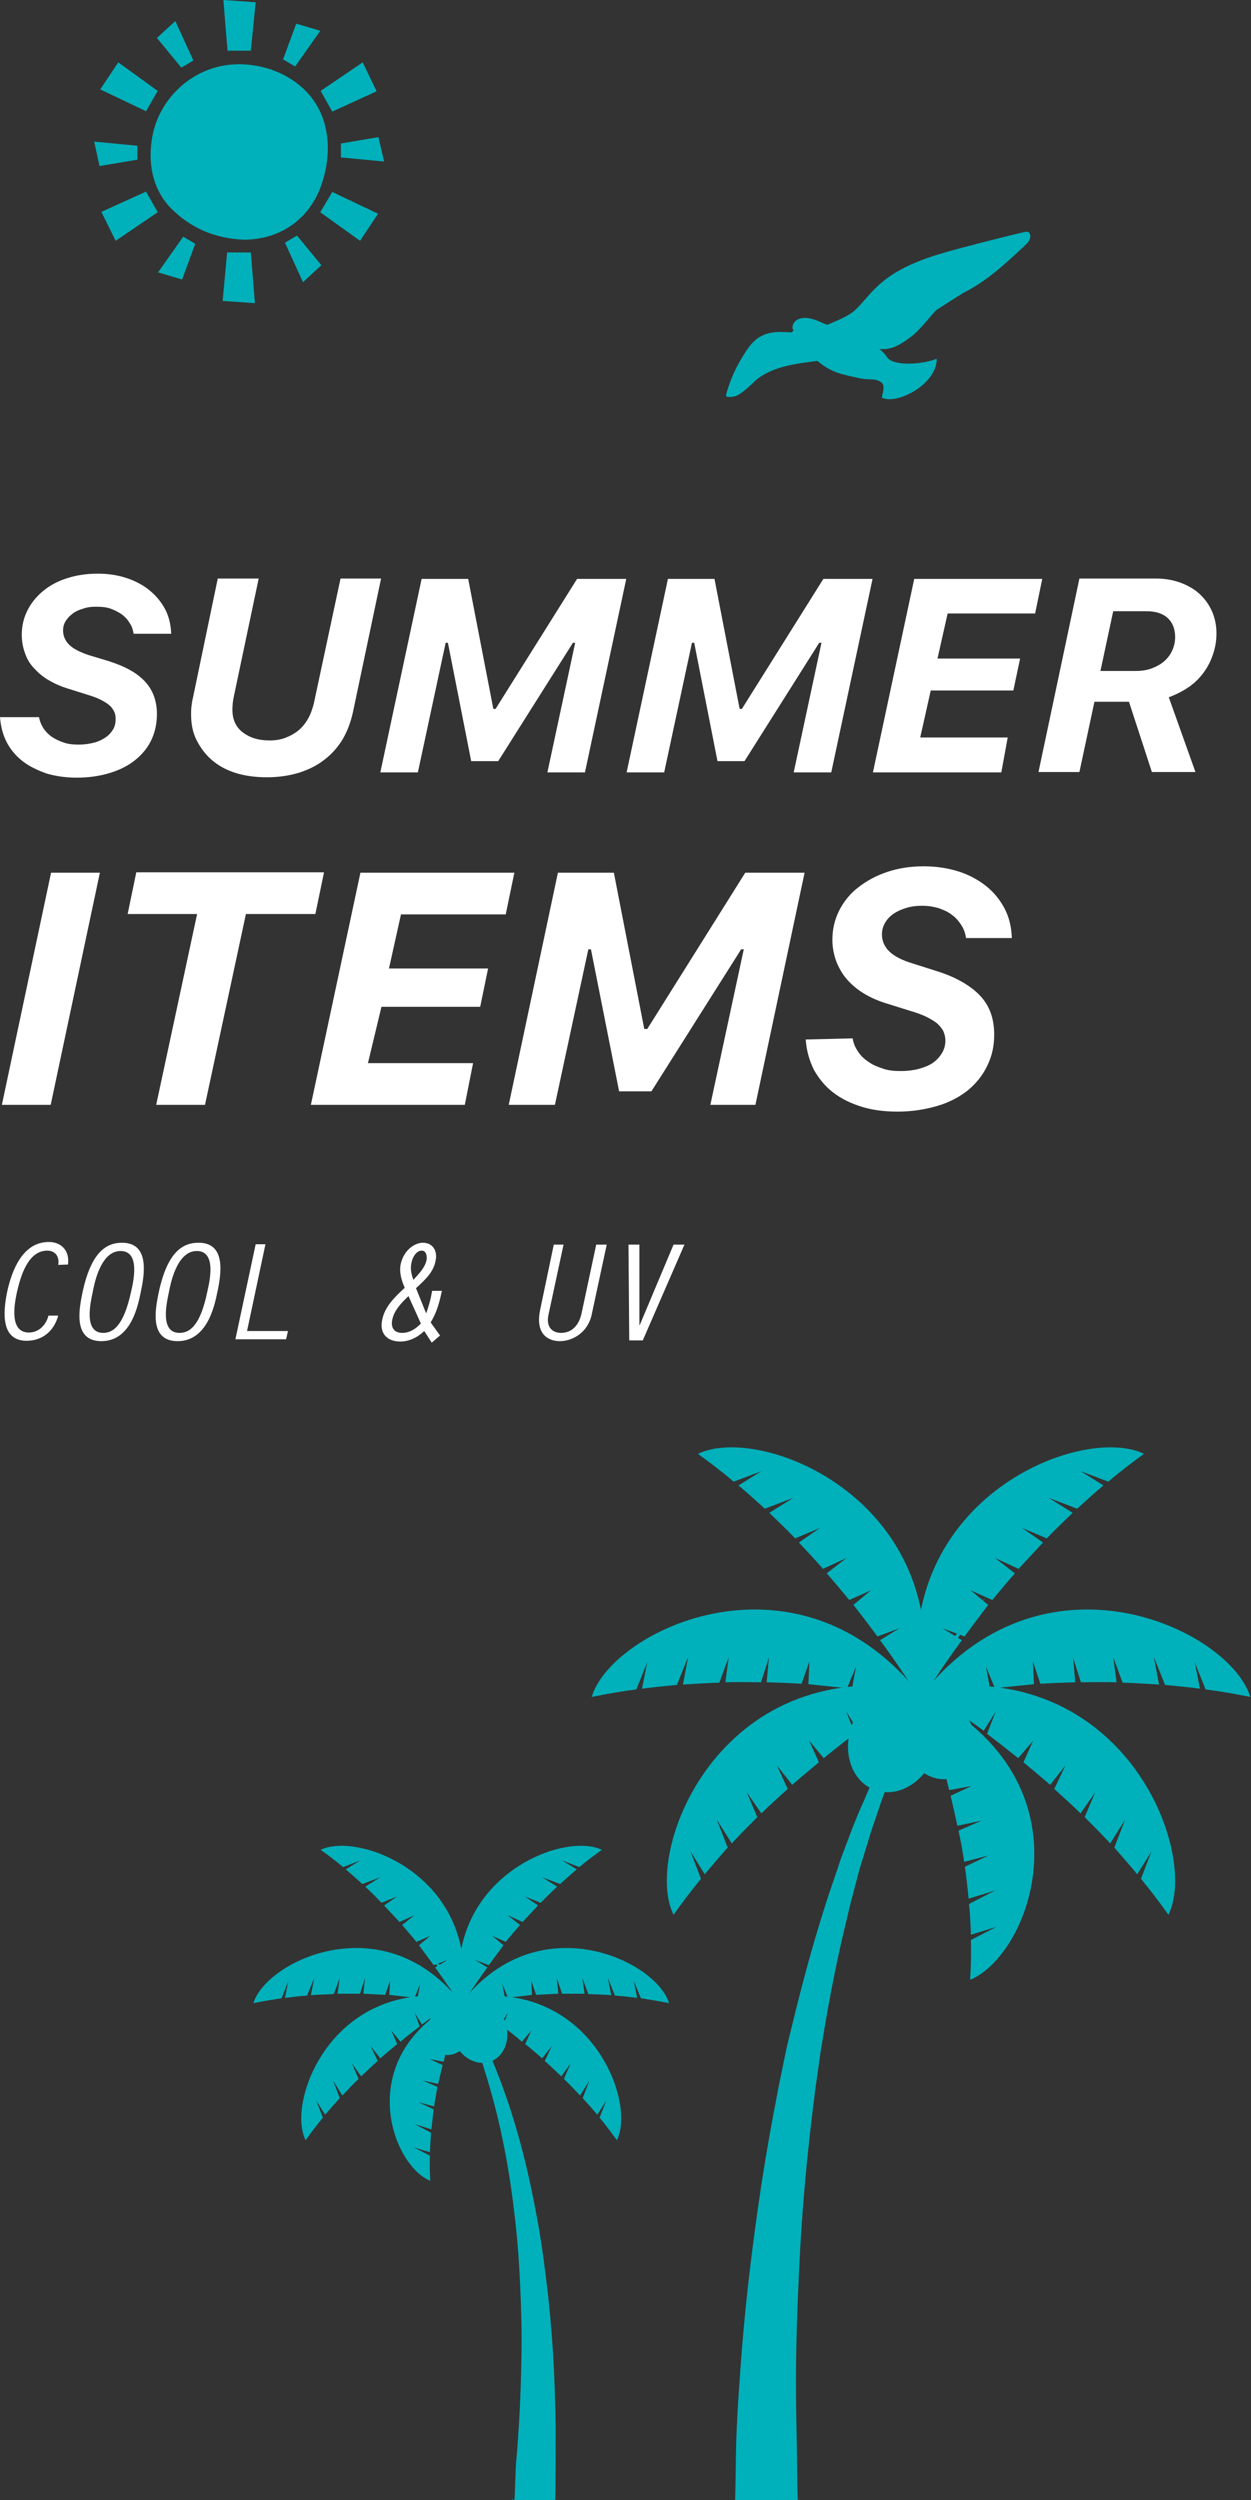 <?xml version="1.0" encoding="utf-8"?>
<!-- Generator: Adobe Illustrator 27.2.0, SVG Export Plug-In . SVG Version: 6.00 Build 0)  -->
<svg version="1.1" id="_レイヤー_2" xmlns="http://www.w3.org/2000/svg" xmlns:xlink="http://www.w3.org/1999/xlink" x="0px"
	 y="0px" viewBox="0 0 333.2 665.5" style="enable-background:new 0 0 333.2 665.5;" xml:space="preserve">
<rect x="0" y="0" width="333.2" height="665.5" fill="#333333" stroke="none"/>
<style type="text/css">
	.st0{fill:#00B1BB;}
	.st1{fill:#FFFFFF;}
</style>
<g id="_レイヤー_1-2">
	<g>
		<g>
			<path class="st0" d="M195.7,665.6C195.7,664.1,195.8,666.9,195.7,665.6h0.1c0.1-2.7,0.2-13.5,0.3-16.1c0.2-5.3,0.5-10.6,0.9-15.9
				c0.7-10.6,1.7-21.1,3-31.7s2.8-21,4.6-31.4c0.9-5.2,1.9-10.4,2.9-15.6l1.6-7.8c0.5-2.6,1.2-5.2,1.8-7.7
				c2.5-10.3,5.2-20.5,8.4-30.6c0.4-1.3,0.8-2.5,1.2-3.8l1.3-3.8l1.3-3.8l0.6-1.9l0.7-1.9l2.8-7.4c1-2.5,2-4.9,3.1-7.3
				c1-2.5,2.1-4.8,3.2-7.2c1.1-2.4,2.2-4.8,3.4-7.1c1.2-2.3,2.4-4.7,3.6-7l3.9-6.9c5.4-9,11.4-17.7,18.2-25.7
				c-6.2,8.5-11.6,17.4-16.3,26.7l-3.4,7L240,466c-1.1,2.4-1.9,4.8-2.9,7.2c-0.9,2.4-1.9,4.8-2.7,7.3c-0.8,2.5-1.7,4.9-2.5,7.4
				l-2.3,7.5l-0.6,1.9l-0.5,1.9l-1,3.8l-1,3.8c-0.3,1.2-0.6,2.5-0.9,3.8c-2.5,10.1-4.5,20.3-6.2,30.5c-0.4,2.6-0.9,5.1-1.2,7.7
				l-1.1,7.7c-0.6,5.2-1.3,10.3-1.8,15.5c-1.1,10.3-1.9,20.7-2.4,31S212,623.7,212,634c0,5.2,0.1,10.3,0.2,15.5
				c0.1,2.6,0.1,13.4,0.3,16h0.2c0.1,1.3,0.1-1.2,0.2,0H195.7L195.7,665.6z"/>
			<path class="st0" d="M227.7,461.5l-2.3-5.9l3.2,5.1c6.1-4.5,11.6-8.2,15.8-11c-53-9-73.3,43.3-65,60c2.3-3.3,4.8-6.5,7.3-9.6
				l-2.8-7.3l3.8,6.1c2-2.4,4.1-4.8,6.1-7.1l-2.9-7.5l4,6.4c2.2-2.4,4.5-4.7,6.8-7l-2.8-6.6l3.9,5.6c2.3-2.3,4.7-4.4,7-6.5l-2.9-6.3
				l4.1,5.2c2.4-2.1,4.8-4.1,7.1-6l-2.6-5.8l3.9,4.7C222.2,465.7,225,463.5,227.7,461.5L227.7,461.5z"/>
			<path class="st0" d="M225.6,449.4l2.4-5.8l-1.1,6c7.6,0.9,14.1,1.9,19.1,2.7c-32.6-42.8-83.1-18.5-88.4-0.6c4-0.8,7.9-1.5,11.9-2
				l2.9-7.3l-1.4,7.1c3.1-0.4,6.2-0.7,9.3-1l3-7.5l-1.4,7.4c3.3-0.2,6.5-0.4,9.7-0.5l2.5-6.8l-0.9,6.7c3.2-0.1,6.4,0,9.5,0l2.1-6.6
				l-0.6,6.6c3.2,0.1,6.3,0.2,9.3,0.4l2.1-6l-0.3,6.1C218.8,448.7,222.3,449,225.6,449.4L225.6,449.4z"/>
			<path class="st0" d="M233.7,435.6l5.9-2.2l-5.2,3.2c4.5,6.1,8.1,11.6,10.9,15.9c9.4-53-42.6-73.7-59.4-65.5
				c3.3,2.4,6.5,4.8,9.5,7.4l7.4-2.8l-6.1,3.8c2.4,2,4.7,4.1,7,6.2l7.6-2.9l-6.4,4c2.4,2.3,4.7,4.5,6.9,6.8l6.6-2.8l-5.6,3.9
				c2.2,2.4,4.4,4.7,6.4,7l6.3-2.9l-5.3,4.1c2.1,2.4,4.1,4.8,6,7.1l5.8-2.6l-4.7,3.9C229.6,430.1,231.7,432.9,233.7,435.6
				L233.7,435.6z"/>
			<path class="st0" d="M262.9,461.5l2.3-5.9l-3.2,5.1c-6.1-4.5-11.6-8.2-15.8-11c53-9,73.3,43.3,65,60c-2.3-3.3-4.8-6.5-7.3-9.6
				l2.8-7.3l-3.8,6.1c-2-2.4-4.1-4.8-6.1-7.1l2.9-7.5l-4,6.4c-2.2-2.4-4.5-4.7-6.8-7l2.8-6.6l-3.9,5.6c-2.3-2.3-4.7-4.4-7-6.5l3-6.3
				l-4.1,5.2c-2.4-2.1-4.8-4.1-7.1-6l2.6-5.8l-4,4.7C268.3,465.7,265.5,463.5,262.9,461.5L262.9,461.5z"/>
			<path class="st0" d="M250.3,467.3l5.4-2.8l-5.7,1.8c-2-6.5-4-12-5.6-16.2c47.3,22.6,30.9,69.8,14,76.9c0.2-3.6,0.3-7.1,0.2-10.6
				l6.8-3.5l-6.8,2.1c-0.1-2.8-0.2-5.5-0.5-8.2l7-3.6l-7.1,2.2c-0.3-2.9-0.6-5.7-1-8.5l6.3-3l-6.5,1.7c-0.4-2.8-0.9-5.6-1.5-8.3
				l6.2-2.7l-6.5,1.4c-0.6-2.8-1.2-5.4-1.8-8l5.6-2.6l-6,1.1C252,473.1,251.2,470.1,250.3,467.3L250.3,467.3z"/>
			<path class="st0" d="M265,449.4l-2.4-5.8l1.1,6c-7.6,0.9-14.1,1.9-19.1,2.7c32.6-42.8,83.1-18.5,88.4-0.6c-4-0.8-7.9-1.5-11.9-2
				l-2.9-7.3l1.4,7.1c-3.1-0.4-6.2-0.7-9.3-1l-3-7.5l1.4,7.4c-3.3-0.2-6.5-0.4-9.7-0.5l-2.5-6.8l0.9,6.7c-3.2-0.1-6.4,0-9.5,0
				l-2.1-6.6l0.6,6.6c-3.2,0.1-6.3,0.2-9.3,0.4l-2-6l0.3,6.1C271.8,448.7,268.3,449,265,449.4L265,449.4z"/>
			<path class="st0" d="M256.9,435.6l-5.9-2.2l5.2,3.2c-4.5,6.1-8.1,11.6-10.9,15.9c-9.4-53,42.6-73.7,59.4-65.5
				c-3.3,2.4-6.5,4.8-9.5,7.4l-7.4-2.8l6.1,3.8c-2.4,2-4.7,4.1-7,6.2l-7.6-2.9l6.4,4c-2.4,2.3-4.7,4.5-6.9,6.8l-6.6-2.8l5.6,3.9
				c-2.2,2.4-4.4,4.7-6.5,7l-6.3-2.9l5.3,4.1c-2.1,2.4-4.1,4.8-6,7.1l-5.8-2.6l4.7,3.9C261,430.1,258.9,432.9,256.9,435.6
				L256.9,435.6z"/>
			
				<ellipse transform="matrix(0.358 -0.934 0.934 0.358 -279.748 519.471)" class="st0" cx="237.8" cy="463.1" rx="14.2" ry="11.7"/>
			<path class="st0" d="M241.3,465.8c2.2,5.9,8,9.1,12.8,7.3c4.8-1.8,6.9-8.1,4.6-14s-8-9.1-12.8-7.3
				C241.1,453.7,239,459.9,241.3,465.8L241.3,465.8z"/>
		</g>
		<g>
			<path class="st0" d="M136.4,665.6c0.2-1.5,0.4,1.5,0.6,0c0.2-1.6,0.3-9,0.5-10.5c0.3-3.2,0.5-6.3,0.7-9.5
				c0.4-6.3,0.6-12.7,0.7-19.1c0.1-6.4-0.1-12.8-0.4-19.1c-0.3-6.4-0.8-12.7-1.6-19.1c-1.5-12.7-4-25.2-7.9-37.4
				c-0.4-1.5-1-3-1.6-4.5l-0.8-2.3c-0.3-0.8-0.6-1.5-0.9-2.2c-0.6-1.5-1.2-3-1.8-4.4l-2-4.4c-2.8-5.7-6.1-11.3-9.9-16.5
				c4.2,4.9,7.9,10.3,11.2,15.9l2.4,4.3c0.8,1.4,1.4,2.9,2.2,4.4c0.3,0.7,0.7,1.5,1.1,2.2l1,2.2c0.6,1.5,1.3,3,1.9,4.5
				c4.9,12.1,8.3,24.7,10.7,37.5c1.3,6.4,2.2,12.8,3,19.3c0.8,6.5,1.4,13,1.8,19.5c0.4,6.5,0.6,13,0.7,19.6c0,3.3,0,16.5-0.1,19.8
				c0,1.6-0.1-1.6-0.2,0c-0.1,1.7-0.1-1.8-0.3,0H136.4L136.4,665.6z"/>
			<path class="st0" d="M133.9,539.4l1.4-3.7l-2,3.2c-3.9-2.9-7.3-5.2-9.9-7c33.4-5.7,46.2,27.3,40.9,37.8c-1.5-2.1-3-4.1-4.6-6
				l1.8-4.6l-2.4,3.8c-1.3-1.5-2.6-3-3.9-4.4l1.8-4.7l-2.5,4c-1.4-1.5-2.8-3-4.3-4.4l1.8-4.2l-2.5,3.5c-1.5-1.4-2.9-2.8-4.4-4.1
				l1.9-4l-2.6,3.3c-1.5-1.3-3-2.6-4.5-3.8l1.6-3.6l-2.5,3C137.4,542,135.6,540.7,133.9,539.4L133.9,539.4z"/>
			<path class="st0" d="M135.3,531.8l-1.5-3.7l0.7,3.8c-4.8,0.5-8.9,1.2-12,1.7c20.5-27,52.3-11.7,55.7-0.4c-2.5-0.5-5-0.9-7.5-1.3
				l-1.9-4.6l0.9,4.5c-2-0.2-3.9-0.5-5.9-0.6l-1.9-4.7l0.9,4.6c-2.1-0.2-4.1-0.2-6.1-0.3l-1.6-4.3l0.6,4.2c-2.1,0-4.1,0-6,0
				l-1.4-4.2l0.4,4.2c-2,0.1-4,0.2-5.9,0.3l-1.3-3.8l0.2,3.8C139.6,531.3,137.4,531.5,135.3,531.8L135.3,531.8z"/>
			<path class="st0" d="M130.2,523.1l-3.7-1.4l3.3,2c-2.8,3.9-5.1,7.3-6.9,10c-5.9-33.4,26.9-46.4,37.4-41.3c-2.1,1.5-4.1,3-6,4.6
				l-4.6-1.8l3.9,2.4c-1.5,1.3-3,2.6-4.4,3.9l-4.8-1.8l4,2.5c-1.5,1.4-3,2.9-4.4,4.3l-4.2-1.7l3.5,2.4c-1.4,1.5-2.8,3-4.1,4.4
				l-4-1.8l3.3,2.6c-1.3,1.5-2.6,3-3.8,4.5l-3.6-1.6l3,2.5C132.8,519.6,131.4,521.4,130.2,523.1L130.2,523.1z"/>
			<path class="st0" d="M111.8,539.4l-1.4-3.7l2,3.2c3.8-2.9,7.3-5.2,9.9-7c-33.4-5.7-46.2,27.3-40.9,37.8c1.5-2.1,3-4.1,4.6-6
				l-1.8-4.6l2.4,3.8c1.3-1.5,2.6-3,3.9-4.4l-1.8-4.7l2.5,4c1.4-1.5,2.8-3,4.3-4.4l-1.8-4.2l2.5,3.5c1.5-1.4,2.9-2.8,4.4-4.1l-1.9-4
				l2.6,3.3c1.5-1.3,3-2.6,4.5-3.8l-1.6-3.6l2.5,3C108.3,542,110.1,540.7,111.8,539.4L111.8,539.4z"/>
			<path class="st0" d="M119.7,543l-3.4-1.8l3.6,1.1c1.2-4.1,2.5-7.5,3.5-10.2c-29.8,14.2-19.5,44-8.8,48.4
				c-0.1-2.2-0.2-4.5-0.1-6.7l-4.3-2.2l4.3,1.3c0.1-1.8,0.2-3.5,0.3-5.2l-4.4-2.3l4.5,1.4c0.2-1.8,0.4-3.6,0.6-5.3l-4-1.9l4.1,1.1
				c0.3-1.8,0.6-3.5,0.9-5.2l-3.9-1.7l4.1,0.9c0.4-1.7,0.8-3.4,1.2-5l-3.5-1.6l3.8,0.7C118.6,546.7,119.1,544.8,119.7,543L119.7,543
				z"/>
			<path class="st0" d="M110.4,531.8l1.5-3.7l-0.7,3.8c4.8,0.5,8.9,1.2,12,1.7c-20.5-27-52.3-11.7-55.7-0.4c2.5-0.5,5-0.9,7.5-1.3
				l1.8-4.6l-0.9,4.5c2-0.2,3.9-0.5,5.9-0.6l1.9-4.7l-0.9,4.6c2.1-0.2,4.1-0.2,6.1-0.3l1.6-4.3l-0.6,4.2c2.1,0,4.1,0,6,0l1.3-4.2
				l-0.4,4.2c2,0.1,4,0.2,5.8,0.3l1.3-3.8l-0.2,3.8C106.1,531.3,108.4,531.5,110.4,531.8L110.4,531.8z"/>
			<path class="st0" d="M115.5,523.1l3.7-1.4l-3.3,2c2.8,3.9,5.1,7.3,6.9,10c6-33.4-26.8-46.4-37.4-41.3c2.1,1.5,4.1,3,6,4.6
				l4.6-1.8l-3.9,2.4c1.5,1.3,3,2.6,4.4,3.9l4.8-1.8l-4,2.5c1.5,1.4,3,2.9,4.3,4.3l4.2-1.7l-3.5,2.4c1.4,1.5,2.8,3,4.1,4.4l4-1.8
				l-3.3,2.6c1.3,1.5,2.6,3,3.8,4.5l3.7-1.6l-3,2.5C112.9,519.6,114.3,521.4,115.5,523.1L115.5,523.1z"/>
			<path class="st0" d="M120.7,543c1.8,4.6,6.3,7.2,10.1,5.7c3.8-1.5,5.4-6.4,3.6-11s-6.3-7.2-10.1-5.7
				C120.6,533.5,118.9,538.4,120.7,543z"/>
			<path class="st0" d="M125.4,542.1c-1.4,3.7-5,5.8-8.1,4.6c-3-1.2-4.3-5.1-2.9-8.8c1.4-3.7,5-5.8,8.1-4.6
				C125.5,534.5,126.8,538.4,125.4,542.1z"/>
		</g>
		<g>
			<polygon class="st0" points="66.8,13.5 60.6,13.5 59.5,0 68.1,0.6 			"/>
			<polygon class="st0" points="42,24.2 38.9,29.6 26.7,23.8 31.5,16.6 			"/>
			<polygon class="st0" points="38.9,51 42,56.5 30.8,64.1 27,56.4 			"/>
			<polygon class="st0" points="60.5,67.2 66.8,67.2 67.9,80.7 59.3,80.1 			"/>
			<polygon class="st0" points="85.3,56.5 88.5,51.1 100.7,56.9 95.9,64.1 			"/>
			<polygon class="st0" points="88.5,29.7 85.4,24.2 96.6,16.6 100.3,24.3 			"/>
			<polygon class="st0" points="51.5,16.1 48.3,18 41.8,10.1 46.7,5.6 			"/>
			<polygon class="st0" points="36.6,38.8 36.6,42.5 26.5,44.2 25.1,37.7 			"/>
			<polygon class="st0" points="48.8,63 52,64.9 48.5,74.4 42.1,72.5 			"/>
			<polygon class="st0" points="75.9,64.6 79.1,62.7 85.6,70.6 80.7,75.1 			"/>
			<polygon class="st0" points="90.8,41.9 90.8,38.2 100.8,36.5 102.3,43 			"/>
			<polygon class="st0" points="78.6,17.7 75.4,15.8 78.9,6.3 85.3,8.2 			"/>
			<path class="st0" d="M65,63.8c8.8,0,16.9-4.7,20.4-14c2.5-6.8,2.8-14.6-0.6-21c-4.3-8.1-14.1-12.4-23.3-11.6
				c-10.3,0.9-19,8.9-20.9,19c-1.3,6.9-0.1,13.9,4.7,19c2.5,2.6,5.5,4.7,8.8,6.2C57.6,62.9,61.4,63.7,65,63.8L65,63.8z"/>
		</g>
		<g>
			<path class="st1" d="M10.4,190.9c0.2,1.1,0.6,2.1,1.2,3c0.6,0.9,1.4,1.7,2.3,2.3c0.9,0.6,2,1.1,3.2,1.5c1.2,0.4,2.5,0.5,3.9,0.5
				s2.8-0.2,4-0.5c1.2-0.3,2.2-0.8,3.1-1.4c0.9-0.6,1.5-1.3,2-2.1s0.7-1.8,0.7-2.8c0-0.7-0.1-1.4-0.4-2s-0.7-1.2-1.3-1.7
				c-0.6-0.5-1.4-1-2.4-1.5c-1-0.5-2.2-0.9-3.5-1.3l-5.4-1.7c-1.9-0.6-3.6-1.4-5.1-2.3s-2.7-2-3.8-3.2s-1.8-2.5-2.3-4
				c-0.5-1.4-0.8-3-0.8-4.7c0-2.4,0.5-4.5,1.5-6.5s2.4-3.7,4.2-5.2s3.9-2.6,6.4-3.4c2.5-0.8,5.2-1.2,8.1-1.2s5.4,0.4,7.8,1.2
				s4.4,1.9,6.1,3.3s3.1,3.1,4.1,5s1.5,4.1,1.6,6.5H35.6c-0.2-1.1-0.5-2.1-1.1-2.9c-0.5-0.9-1.2-1.6-2.1-2.3c-0.9-0.6-1.9-1.1-3-1.5
				s-2.4-0.5-3.7-0.5c-1.3,0-2.4,0.1-3.5,0.5c-1.1,0.3-2,0.7-2.8,1.3s-1.4,1.2-1.9,2s-0.7,1.6-0.7,2.5c0,1.4,0.5,2.7,1.6,3.8
				s2.9,2,5.3,2.8l5.3,1.6c2.2,0.7,4.1,1.5,5.7,2.4s2.9,1.9,4,3.1c1,1.1,1.8,2.4,2.3,3.8s0.8,3,0.8,4.7c0,2.6-0.5,4.9-1.5,7
				c-1,2.1-2.5,3.9-4.4,5.4c-1.9,1.5-4.1,2.6-6.8,3.4s-5.5,1.2-8.7,1.2c-2.9,0-5.6-0.4-8-1.1C9.9,205,7.8,204,6,202.6
				c-1.8-1.4-3.2-3.1-4.2-5s-1.6-4.2-1.8-6.7L10.4,190.9L10.4,190.9z"/>
			<path class="st1" d="M71.1,206.9c-3.2,0-6-0.4-8.5-1.2s-4.6-2-6.3-3.5s-3-3.3-4-5.3s-1.4-4.3-1.4-6.7c0-0.7,0-1.4,0.1-2.2
				c0.1-0.8,0.2-1.5,0.4-2.3L58,154h10.9l-6.6,31.3c-0.3,1.3-0.4,2.6-0.4,3.6c0,2.6,0.9,4.6,2.7,6s4.1,2.2,7.2,2.2
				c1.5,0,2.9-0.2,4.2-0.7s2.4-1.1,3.4-1.9s1.9-1.9,2.6-3.1c0.7-1.2,1.2-2.6,1.6-4.2l7.1-33.2h10.8l-7.5,35.6
				c-0.6,2.7-1.5,5.1-2.8,7.3c-1.3,2.1-2.9,3.9-4.9,5.4c-1.9,1.5-4.2,2.6-6.7,3.4C76.9,206.5,74.1,206.9,71.1,206.9L71.1,206.9z"/>
			<path class="st1" d="M101.3,205.6l11-51.5h12.4l6.7,34.6h0.6l21.7-34.6h13.1l-11,51.5h-10l7.4-34.5h-0.6l-19.9,31.5h-7.2
				l-6.2-31.5h-0.6l-7.4,34.5C111.4,205.6,101.3,205.6,101.3,205.6z"/>
			<path class="st1" d="M166.9,205.6l11-51.5h12.4l6.7,34.6h0.6l21.7-34.6h13.1l-11,51.5h-10l7.4-34.5h-0.6l-19.9,31.5h-7.2
				l-6.2-31.5h-0.6l-7.4,34.5H166.9z"/>
			<path class="st1" d="M266.7,205.6h-34.2l11-51.5h34.1l-1.9,9.2h-23.3l-2.7,12h22l-1.8,8.5h-22l-2.8,12.5h23.3L266.7,205.6
				L266.7,205.6z"/>
			<path class="st1" d="M287.5,154h20.4c2.4,0,4.6,0.4,6.5,1.1s3.7,1.7,5.1,3s2.5,2.8,3.3,4.6s1.2,3.8,1.2,5.9
				c0,1.9-0.3,3.7-0.9,5.5s-1.4,3.4-2.5,4.9c-1.1,1.5-2.4,2.8-4,3.9c-1.6,1.1-3.4,2-5.3,2.7l7.1,19.9h-11.6l-6.1-18.7h-9.2l-4,18.7
				h-10.9L287.5,154L287.5,154z M293.1,178.6h9.4c1.6,0,3-0.2,4.3-0.7s2.4-1.1,3.3-1.9s1.6-1.7,2.1-2.8s0.8-2.3,0.8-3.6
				c0-2.2-0.7-3.9-2-5.1s-3.2-1.8-5.6-1.8h-8.9L293.1,178.6L293.1,178.6z"/>
			<path class="st1" d="M0.5,294.1l13.1-61.8h13l-13.1,61.8H0.5z"/>
			<path class="st1" d="M41.6,294.1l10.9-50.8H34l2.3-11.1h50L84,243.3H65.5l-10.9,50.8C54.6,294.1,41.6,294.1,41.6,294.1z"/>
			<path class="st1" d="M123.8,294.1h-41l13.2-61.8h41l-2.3,11.1h-27.9l-3.2,14.4h26.4l-2.1,10.2h-26.3L98,283h28L123.8,294.1
				L123.8,294.1z"/>
			<path class="st1" d="M135.5,294.1l13.1-61.8h14.9l8.1,41.6h0.8l26.1-41.6h15.8l-13.1,61.8h-12l8.9-41.4h-0.7l-23.9,37.8h-8.6
				l-7.5-37.8h-0.7l-8.9,41.4L135.5,294.1L135.5,294.1z"/>
			<path class="st1" d="M227.1,276.4c0.2,1.3,0.7,2.5,1.5,3.6c0.7,1.1,1.7,2,2.8,2.7c1.1,0.8,2.4,1.3,3.9,1.8s3,0.6,4.7,0.6
				s3.3-0.2,4.8-0.6c1.4-0.4,2.7-0.9,3.7-1.6s1.8-1.6,2.4-2.6c0.6-1,0.9-2.1,0.9-3.3c0-0.9-0.2-1.7-0.5-2.4s-0.9-1.4-1.6-2.1
				c-0.7-0.6-1.7-1.2-2.9-1.8c-1.2-0.6-2.6-1.1-4.3-1.6l-6.4-2c-2.3-0.7-4.3-1.6-6.1-2.7s-3.3-2.4-4.5-3.8c-1.2-1.4-2.1-3-2.8-4.8
				c-0.6-1.7-1-3.6-1-5.6c0-2.8,0.6-5.4,1.8-7.8s2.9-4.5,5.1-6.2c2.2-1.7,4.7-3.1,7.7-4.1s6.2-1.5,9.7-1.5s6.5,0.5,9.4,1.4
				c2.8,0.9,5.3,2.3,7.3,3.9c2.1,1.7,3.7,3.7,4.9,6s1.8,4.9,1.9,7.8h-12.2c-0.2-1.3-0.6-2.5-1.3-3.5c-0.7-1.1-1.5-2-2.5-2.7
				c-1-0.8-2.2-1.3-3.6-1.8c-1.4-0.4-2.8-0.6-4.4-0.6c-1.5,0-2.9,0.2-4.2,0.6s-2.4,0.9-3.4,1.6s-1.7,1.5-2.2,2.4s-0.8,1.9-0.8,3
				c0,1.7,0.6,3.2,1.9,4.5s3.4,2.4,6.4,3.3l6.3,2c2.6,0.8,4.9,1.8,6.8,2.9s3.5,2.3,4.8,3.7s2.2,2.9,2.8,4.6c0.6,1.7,0.9,3.6,0.9,5.7
				c0,3.1-0.6,5.8-1.9,8.4c-1.2,2.5-3,4.7-5.2,6.5c-2.3,1.8-5,3.2-8.1,4.1s-6.6,1.5-10.5,1.5c-3.5,0-6.7-0.4-9.6-1.3
				c-2.9-0.9-5.4-2.1-7.6-3.8c-2.1-1.6-3.8-3.7-5.1-6c-1.2-2.4-2-5.1-2.2-8.1L227.1,276.4L227.1,276.4z"/>
		</g>
		<g>
			<path class="st1" d="M15.5,336.7c0.4-2.1-0.7-3.8-2.9-3.8c-5.3,0-7.2,7.2-8.1,11.1c-0.8,3.7-1.9,10.7,3.2,10.7
				c2.6,0,4.6-2,5.2-4.5h2.6c-1.1,4.1-4.2,6.7-8.4,6.7c-6.9,0-6.3-7.6-5.2-13c1.2-5.5,4-13.3,11.1-13.3c3.5,0,5.6,2.5,5.1,6
				L15.5,336.7L15.5,336.7z"/>
			<path class="st1" d="M32.5,330.8c7.4,0,6,8.4,5,13.1C36.8,347.3,35,357,27,357s-5.7-9.5-5-13.1C24.3,333.3,28.3,330.8,32.5,330.8
				z M34.9,343.9c0.5-2.3,2.7-10.9-2.8-10.9s-7.1,9.4-7.4,10.9c-0.6,2.9-2.5,10.9,2.8,10.9C30,354.8,32.9,353.1,34.9,343.9
				L34.9,343.9z"/>
			<path class="st1" d="M52.9,330.8c7.4,0,6,8.4,5,13.1c-0.7,3.4-2.6,13.1-10.6,13.1s-5.7-9.5-5-13.1
				C44.6,333.3,48.6,330.8,52.9,330.8z M55.2,343.9c0.5-2.3,2.7-10.9-2.8-10.9s-7.1,9.4-7.4,10.9c-0.6,2.9-2.5,10.9,2.8,10.9
				C50.4,354.8,53.3,353.1,55.2,343.9L55.2,343.9z"/>
			<path class="st1" d="M65.8,354.3h10.9l-0.5,2.2H62.7l5.4-25.3h2.6C70.7,331.2,65.8,354.3,65.8,354.3z"/>
			<path class="st1" d="M117.2,355.5l-2.2,1.9l-2-3.1c-1.9,1.8-4.1,2.8-6.4,2.8c-3.5,0-5.6-2.2-4.8-5.8c0.7-3.5,3.3-6,6-8.5
				c-0.8-1.9-1.5-3.9-1.1-6.2c0.9-4.2,4.1-5.8,5.9-5.8c2.8,0,4,2.3,3.4,4.9c-0.6,3-2.8,5-5.2,7.2l2.7,6.7c0.2-0.5,0.4-1.1,0.6-1.8
				c0.5-1.5,0.8-3.1,1-4.2h2.6c-0.6,2.8-1.3,5.7-3,8.4L117.2,355.5L117.2,355.5z M108.8,345c-1.9,1.8-3.8,3.8-4.3,6.2
				c-0.5,2.1,0.4,3.6,2.6,3.6c1.9,0,3.6-1,5-2.5L108.8,345z M113.6,335.5c0.2-1,0-2.6-1.3-2.6c-1.5,0-2.5,2-2.7,3.2
				c-0.4,1.8,0,3.1,0.5,4.6C111.5,339.1,113.1,337.6,113.6,335.5z"/>
			<path class="st1" d="M161.6,331.3l-4,18.6c-1,4.8-5.1,7.1-8.5,7.1c-2.7,0-6.7-1.5-5.2-8.5l3.6-17.2h2.6l-4,18.6
				c-0.8,3.6,1.3,4.9,3.3,4.9c3.2,0,4.9-2.4,5.5-5.2l3.9-18.3H161.6L161.6,331.3z"/>
			<path class="st1" d="M179.4,331.3h2.9l-11.1,25.5h-3.6l-0.2-25.5h2.9v21.4h0.1L179.4,331.3z"/>
		</g>
		<g>
			<path class="st0" d="M227.8,82.5c1.9-1.8,3.5-4,5.4-5.8c6.1-6.1,14.9-8.6,23.2-10.8c5.4-1.4,10.9-2.8,16.3-4
				c0.4-0.1,0.8-0.2,1.2,0c0.3,0.2,0.4,0.5,0.5,0.9c0.1,1.1-0.8,2-1.6,2.7c-5,4.7-10.1,9.4-16.1,12.4c-0.9,0.5-6.2,3.9-7.1,4.5
				c-1.2,0.8-4.2,5.3-7.3,7.5c-1.9,1.4-4,2.8-6.4,3c-1.2,0.1-2.4,0-3.6-0.3c-2.8-0.6-5.6-1.6-8-3.1c-1.2-0.7-5.7-2.3-3.6-3.2
				S226,84.2,227.8,82.5L227.8,82.5z"/>
			<path class="st0" d="M219.2,89.9c0-0.1-0.1-0.2-0.3-0.2c-3.2-0.8-6.5-1.2-9.8-1.3c-2.2-0.1-4.4,0-6.4,1.1
				c-1.8,0.9-3.1,2.6-4.2,4.3c-2.3,3.5-4.1,7.4-5.1,11.4c-0.1,0.2,0.1,0.4,0.3,0.4c1.2,0.2,2.3-0.1,3.3-0.8c1.8-1.1,3.2-2.7,4.8-4
				c4.8-3.6,11.2-4.1,17.2-4.9c0.3,0,0.5-0.1,0.7-0.3c0.2-0.2,0.2-0.5,0.2-0.8C220,93.2,219.7,91.5,219.2,89.9L219.2,89.9z"/>
			<path class="st0" d="M249.5,95.8c0-0.2-0.1-0.3-0.3-0.2c-3.5,1.4-11.4,2-13-0.6c-2.6-4.3-14.2-7.7-17.5-9.2
				c-6.6-3.1-8.1,0.8-7.5,1.9c2.4,4.1,5.3,8.2,9.6,10.5c1.6,0.9,3.4,1.4,5.1,1.8c1.4,0.3,2.9,0.7,4.4,0.9c1,0.1,1.9,0,2.9,0.2
				c0.9,0.2,2,0.7,2.1,1.7c0.1,1.1-0.3,2.2-0.4,2.9c0,0.1,0,0.2,0.1,0.2C238.9,107.7,249.2,102.5,249.5,95.8L249.5,95.8z"/>
			<path class="st0" d="M206.6,91.9c0.2,0.2,0.6,0.3,1,0.2s0.7-0.2,1-0.4c1.4-0.7,2.9-1,4.4-1.4c0.6-0.1,1.3-0.4,1.5-1
				c0.2-0.6-0.4-1.3-1.1-1.5c-1.6-0.6-2.2,0.4-3.3,1.3C209.7,89.6,206.7,92.1,206.6,91.9L206.6,91.9z"/>
			<path class="st0" d="M197.1,104.8c1.4-0.9,2.5-2,3.7-3.1c-1.5-0.3-2.8-1-3.7-2.2c-0.4-0.6-0.7-1.2-0.8-1.9
				c-1.2,2.4-2.2,4.9-2.9,7.5c-0.1,0.2,0.1,0.4,0.3,0.4C195,105.8,196.1,105.5,197.1,104.8L197.1,104.8z"/>
			<path class="st0" d="M272.8,65.4c0.8-0.7,1.6-1.6,1.6-2.7c0-0.3-0.2-0.7-0.5-0.9c-0.3-0.2-0.8-0.1-1.2,0c-4.3,1-8.5,2.1-12.8,3.2
				c0.8,0.2,1.5,0.6,2.2,1.2c1.9,1.9,1.6,4.9,0.9,7.7C266.5,71.3,269.7,68.4,272.8,65.4z"/>
		</g>
	</g>
</g>
</svg>
